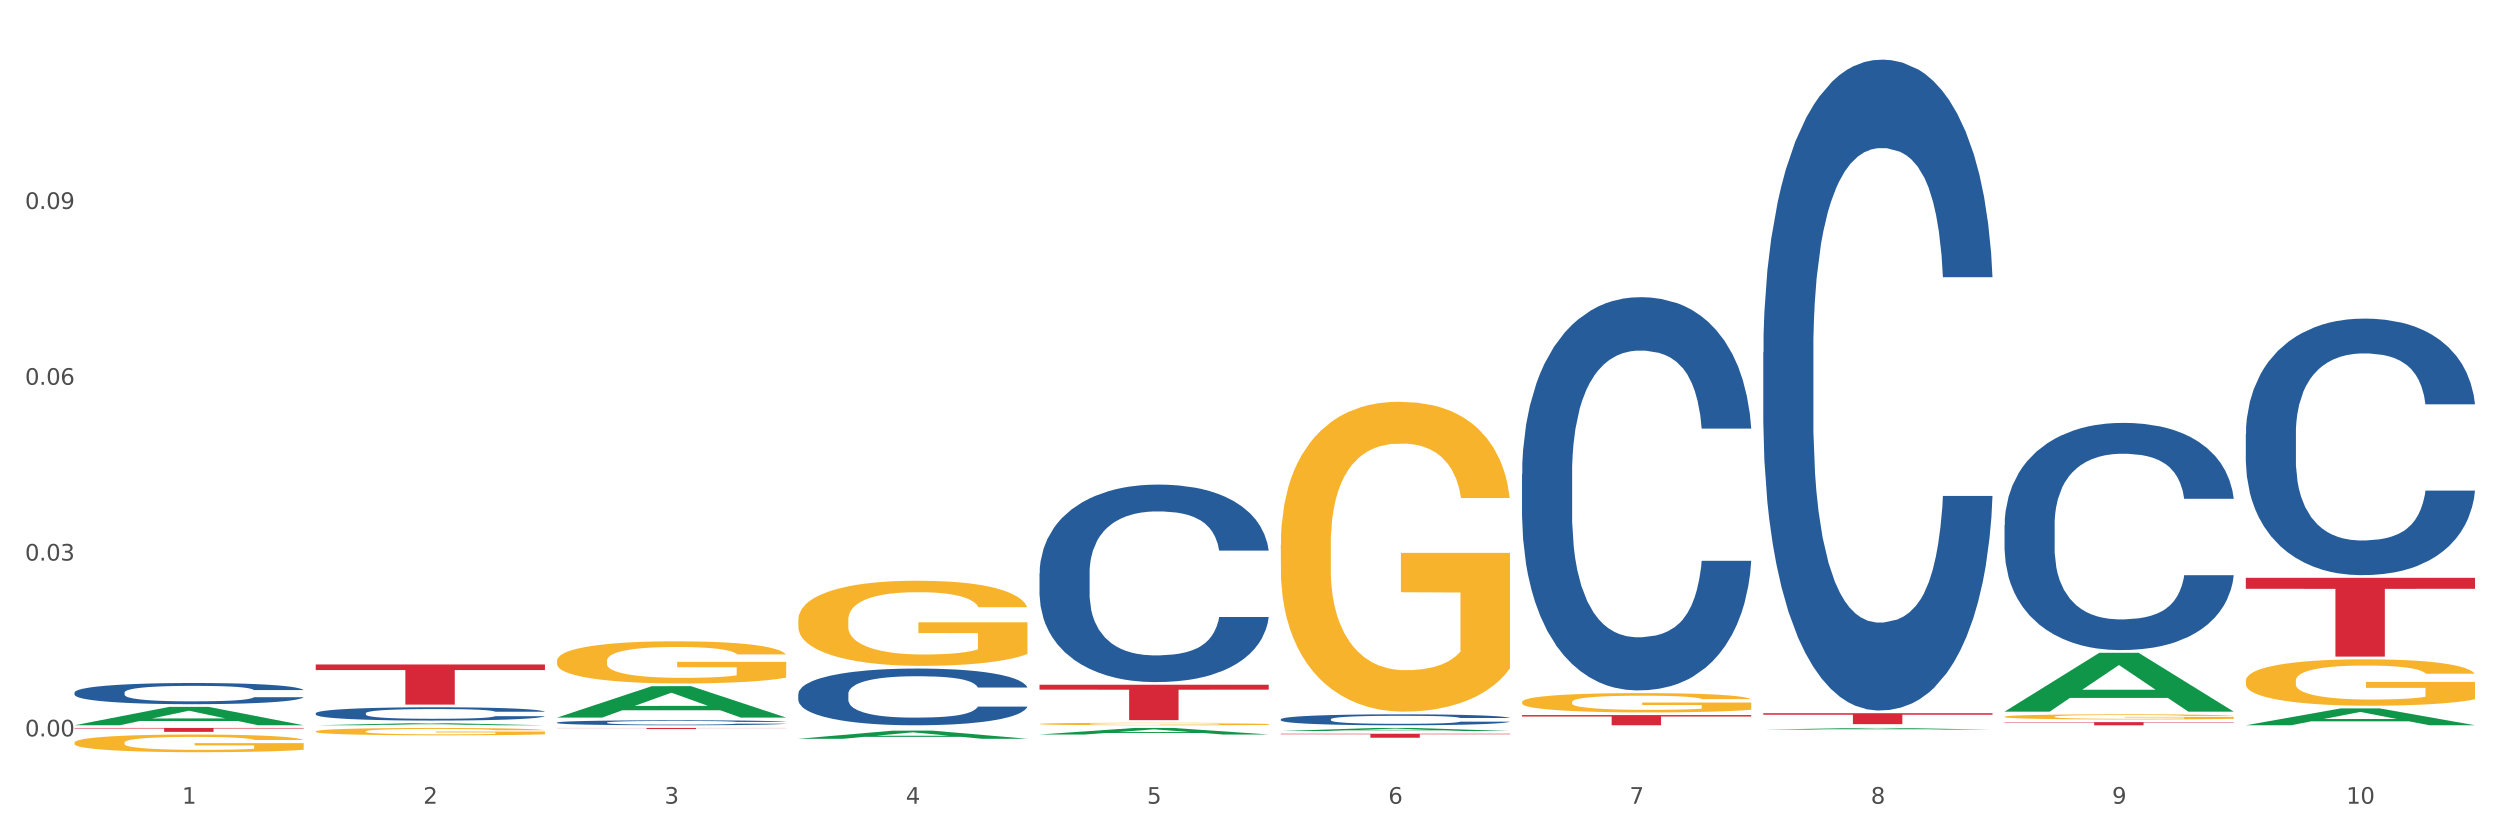 <?xml version="1.0" encoding="utf-8" standalone="no"?>
<!DOCTYPE svg PUBLIC "-//W3C//DTD SVG 1.1//EN"
  "http://www.w3.org/Graphics/SVG/1.1/DTD/svg11.dtd">
<svg xmlns:xlink="http://www.w3.org/1999/xlink" width="1080pt" height="360pt" viewBox="0 0 1080 360" xmlns="http://www.w3.org/2000/svg" version="1.1">
 <rect x="0" y="0" width="1080" height="360" fill="#333333" stroke="none"/>
 <defs>
  <style type="text/css">*{stroke-linejoin: round; stroke-linecap: butt}</style>
 </defs>
 <g id="figure_1">
  <g id="patch_1">
   <path d="M 0 360 
L 1080 360 
L 1080 0 
L 0 0 
z
" style="fill: #ffffff; stroke: #ffffff; stroke-linejoin: miter"/>
  </g>
  <g id="axes_1">
   <g id="matplotlib.axis_1">
    <g id="xtick_1">
     <g id="text_1">
      <!-- 1 -->
      <g style="fill: #4d4d4d" transform="translate(78.627 347.204) scale(0.096 -0.096)">
       <defs>
        <path id="DejaVuSans-31" d="M 794 531 
L 1825 531 
L 1825 4091 
L 703 3866 
L 703 4441 
L 1819 4666 
L 2450 4666 
L 2450 531 
L 3481 531 
L 3481 0 
L 794 0 
L 794 531 
z
" transform="scale(0.016)"/>
       </defs>
       <use xlink:href="#DejaVuSans-31"/>
      </g>
     </g>
    </g>
    <g id="xtick_2">
     <g id="text_2">
      <!-- 2 -->
      <g style="fill: #4d4d4d" transform="translate(182.851 347.204) scale(0.096 -0.096)">
       <defs>
        <path id="DejaVuSans-32" d="M 1228 531 
L 3431 531 
L 3431 0 
L 469 0 
L 469 531 
Q 828 903 1448 1529 
Q 2069 2156 2228 2338 
Q 2531 2678 2651 2914 
Q 2772 3150 2772 3378 
Q 2772 3750 2511 3984 
Q 2250 4219 1831 4219 
Q 1534 4219 1204 4116 
Q 875 4013 500 3803 
L 500 4441 
Q 881 4594 1212 4672 
Q 1544 4750 1819 4750 
Q 2544 4750 2975 4387 
Q 3406 4025 3406 3419 
Q 3406 3131 3298 2873 
Q 3191 2616 2906 2266 
Q 2828 2175 2409 1742 
Q 1991 1309 1228 531 
z
" transform="scale(0.016)"/>
       </defs>
       <use xlink:href="#DejaVuSans-32"/>
      </g>
     </g>
    </g>
    <g id="xtick_3">
     <g id="text_3">
      <!-- 3 -->
      <g style="fill: #4d4d4d" transform="translate(287.074 347.204) scale(0.096 -0.096)">
       <defs>
        <path id="DejaVuSans-33" d="M 2597 2516 
Q 3050 2419 3304 2112 
Q 3559 1806 3559 1356 
Q 3559 666 3084 287 
Q 2609 -91 1734 -91 
Q 1441 -91 1130 -33 
Q 819 25 488 141 
L 488 750 
Q 750 597 1062 519 
Q 1375 441 1716 441 
Q 2309 441 2620 675 
Q 2931 909 2931 1356 
Q 2931 1769 2642 2001 
Q 2353 2234 1838 2234 
L 1294 2234 
L 1294 2753 
L 1863 2753 
Q 2328 2753 2575 2939 
Q 2822 3125 2822 3475 
Q 2822 3834 2567 4026 
Q 2313 4219 1838 4219 
Q 1578 4219 1281 4162 
Q 984 4106 628 3988 
L 628 4550 
Q 988 4650 1302 4700 
Q 1616 4750 1894 4750 
Q 2613 4750 3031 4423 
Q 3450 4097 3450 3541 
Q 3450 3153 3228 2886 
Q 3006 2619 2597 2516 
z
" transform="scale(0.016)"/>
       </defs>
       <use xlink:href="#DejaVuSans-33"/>
      </g>
     </g>
    </g>
    <g id="xtick_4">
     <g id="text_4">
      <!-- 4 -->
      <g style="fill: #4d4d4d" transform="translate(391.298 347.204) scale(0.096 -0.096)">
       <defs>
        <path id="DejaVuSans-34" d="M 2419 4116 
L 825 1625 
L 2419 1625 
L 2419 4116 
z
M 2253 4666 
L 3047 4666 
L 3047 1625 
L 3713 1625 
L 3713 1100 
L 3047 1100 
L 3047 0 
L 2419 0 
L 2419 1100 
L 313 1100 
L 313 1709 
L 2253 4666 
z
" transform="scale(0.016)"/>
       </defs>
       <use xlink:href="#DejaVuSans-34"/>
      </g>
     </g>
    </g>
    <g id="xtick_5">
     <g id="text_5">
      <!-- 5 -->
      <g style="fill: #4d4d4d" transform="translate(495.522 347.204) scale(0.096 -0.096)">
       <defs>
        <path id="DejaVuSans-35" d="M 691 4666 
L 3169 4666 
L 3169 4134 
L 1269 4134 
L 1269 2991 
Q 1406 3038 1543 3061 
Q 1681 3084 1819 3084 
Q 2600 3084 3056 2656 
Q 3513 2228 3513 1497 
Q 3513 744 3044 326 
Q 2575 -91 1722 -91 
Q 1428 -91 1123 -41 
Q 819 9 494 109 
L 494 744 
Q 775 591 1075 516 
Q 1375 441 1709 441 
Q 2250 441 2565 725 
Q 2881 1009 2881 1497 
Q 2881 1984 2565 2268 
Q 2250 2553 1709 2553 
Q 1456 2553 1204 2497 
Q 953 2441 691 2322 
L 691 4666 
z
" transform="scale(0.016)"/>
       </defs>
       <use xlink:href="#DejaVuSans-35"/>
      </g>
     </g>
    </g>
    <g id="xtick_6">
     <g id="text_6">
      <!-- 6 -->
      <g style="fill: #4d4d4d" transform="translate(599.745 347.204) scale(0.096 -0.096)">
       <defs>
        <path id="DejaVuSans-36" d="M 2113 2584 
Q 1688 2584 1439 2293 
Q 1191 2003 1191 1497 
Q 1191 994 1439 701 
Q 1688 409 2113 409 
Q 2538 409 2786 701 
Q 3034 994 3034 1497 
Q 3034 2003 2786 2293 
Q 2538 2584 2113 2584 
z
M 3366 4563 
L 3366 3988 
Q 3128 4100 2886 4159 
Q 2644 4219 2406 4219 
Q 1781 4219 1451 3797 
Q 1122 3375 1075 2522 
Q 1259 2794 1537 2939 
Q 1816 3084 2150 3084 
Q 2853 3084 3261 2657 
Q 3669 2231 3669 1497 
Q 3669 778 3244 343 
Q 2819 -91 2113 -91 
Q 1303 -91 875 529 
Q 447 1150 447 2328 
Q 447 3434 972 4092 
Q 1497 4750 2381 4750 
Q 2619 4750 2861 4703 
Q 3103 4656 3366 4563 
z
" transform="scale(0.016)"/>
       </defs>
       <use xlink:href="#DejaVuSans-36"/>
      </g>
     </g>
    </g>
    <g id="xtick_7">
     <g id="text_7">
      <!-- 7 -->
      <g style="fill: #4d4d4d" transform="translate(703.969 347.204) scale(0.096 -0.096)">
       <defs>
        <path id="DejaVuSans-37" d="M 525 4666 
L 3525 4666 
L 3525 4397 
L 1831 0 
L 1172 0 
L 2766 4134 
L 525 4134 
L 525 4666 
z
" transform="scale(0.016)"/>
       </defs>
       <use xlink:href="#DejaVuSans-37"/>
      </g>
     </g>
    </g>
    <g id="xtick_8">
     <g id="text_8">
      <!-- 8 -->
      <g style="fill: #4d4d4d" transform="translate(808.193 347.204) scale(0.096 -0.096)">
       <defs>
        <path id="DejaVuSans-38" d="M 2034 2216 
Q 1584 2216 1326 1975 
Q 1069 1734 1069 1313 
Q 1069 891 1326 650 
Q 1584 409 2034 409 
Q 2484 409 2743 651 
Q 3003 894 3003 1313 
Q 3003 1734 2745 1975 
Q 2488 2216 2034 2216 
z
M 1403 2484 
Q 997 2584 770 2862 
Q 544 3141 544 3541 
Q 544 4100 942 4425 
Q 1341 4750 2034 4750 
Q 2731 4750 3128 4425 
Q 3525 4100 3525 3541 
Q 3525 3141 3298 2862 
Q 3072 2584 2669 2484 
Q 3125 2378 3379 2068 
Q 3634 1759 3634 1313 
Q 3634 634 3220 271 
Q 2806 -91 2034 -91 
Q 1263 -91 848 271 
Q 434 634 434 1313 
Q 434 1759 690 2068 
Q 947 2378 1403 2484 
z
M 1172 3481 
Q 1172 3119 1398 2916 
Q 1625 2713 2034 2713 
Q 2441 2713 2670 2916 
Q 2900 3119 2900 3481 
Q 2900 3844 2670 4047 
Q 2441 4250 2034 4250 
Q 1625 4250 1398 4047 
Q 1172 3844 1172 3481 
z
" transform="scale(0.016)"/>
       </defs>
       <use xlink:href="#DejaVuSans-38"/>
      </g>
     </g>
    </g>
    <g id="xtick_9">
     <g id="text_9">
      <!-- 9 -->
      <g style="fill: #4d4d4d" transform="translate(912.416 347.204) scale(0.096 -0.096)">
       <defs>
        <path id="DejaVuSans-39" d="M 703 97 
L 703 672 
Q 941 559 1184 500 
Q 1428 441 1663 441 
Q 2288 441 2617 861 
Q 2947 1281 2994 2138 
Q 2813 1869 2534 1725 
Q 2256 1581 1919 1581 
Q 1219 1581 811 2004 
Q 403 2428 403 3163 
Q 403 3881 828 4315 
Q 1253 4750 1959 4750 
Q 2769 4750 3195 4129 
Q 3622 3509 3622 2328 
Q 3622 1225 3098 567 
Q 2575 -91 1691 -91 
Q 1453 -91 1209 -44 
Q 966 3 703 97 
z
M 1959 2075 
Q 2384 2075 2632 2365 
Q 2881 2656 2881 3163 
Q 2881 3666 2632 3958 
Q 2384 4250 1959 4250 
Q 1534 4250 1286 3958 
Q 1038 3666 1038 3163 
Q 1038 2656 1286 2365 
Q 1534 2075 1959 2075 
z
" transform="scale(0.016)"/>
       </defs>
       <use xlink:href="#DejaVuSans-39"/>
      </g>
     </g>
    </g>
    <g id="xtick_10">
     <g id="text_10">
      <!-- 10 -->
      <g style="fill: #4d4d4d" transform="translate(1013.586 347.204) scale(0.096 -0.096)">
       <defs>
        <path id="DejaVuSans-30" d="M 2034 4250 
Q 1547 4250 1301 3770 
Q 1056 3291 1056 2328 
Q 1056 1369 1301 889 
Q 1547 409 2034 409 
Q 2525 409 2770 889 
Q 3016 1369 3016 2328 
Q 3016 3291 2770 3770 
Q 2525 4250 2034 4250 
z
M 2034 4750 
Q 2819 4750 3233 4129 
Q 3647 3509 3647 2328 
Q 3647 1150 3233 529 
Q 2819 -91 2034 -91 
Q 1250 -91 836 529 
Q 422 1150 422 2328 
Q 422 3509 836 4129 
Q 1250 4750 2034 4750 
z
" transform="scale(0.016)"/>
       </defs>
       <use xlink:href="#DejaVuSans-31"/>
       <use xlink:href="#DejaVuSans-30" transform="translate(63.623 0)"/>
      </g>
     </g>
    </g>
    <g id="xtick_11"/>
    <g id="xtick_12"/>
    <g id="xtick_13"/>
    <g id="xtick_14"/>
    <g id="xtick_15"/>
    <g id="xtick_16"/>
    <g id="xtick_17"/>
    <g id="xtick_18"/>
    <g id="xtick_19"/>
   </g>
   <g id="matplotlib.axis_2">
    <g id="ytick_1">
     <g id="text_11">
      <!-- 0.00 -->
      <g style="fill: #4d4d4d" transform="translate(10.8 318.126) scale(0.096 -0.096)">
       <defs>
        <path id="DejaVuSans-2e" d="M 684 794 
L 1344 794 
L 1344 0 
L 684 0 
L 684 794 
z
" transform="scale(0.016)"/>
       </defs>
       <use xlink:href="#DejaVuSans-30"/>
       <use xlink:href="#DejaVuSans-2e" transform="translate(63.623 0)"/>
       <use xlink:href="#DejaVuSans-30" transform="translate(95.41 0)"/>
       <use xlink:href="#DejaVuSans-30" transform="translate(159.033 0)"/>
      </g>
     </g>
    </g>
    <g id="ytick_2">
     <g id="text_12">
      <!-- 0.03 -->
      <g style="fill: #4d4d4d" transform="translate(10.8 242.173) scale(0.096 -0.096)">
       <use xlink:href="#DejaVuSans-30"/>
       <use xlink:href="#DejaVuSans-2e" transform="translate(63.623 0)"/>
       <use xlink:href="#DejaVuSans-30" transform="translate(95.41 0)"/>
       <use xlink:href="#DejaVuSans-33" transform="translate(159.033 0)"/>
      </g>
     </g>
    </g>
    <g id="ytick_3">
     <g id="text_13">
      <!-- 0.06 -->
      <g style="fill: #4d4d4d" transform="translate(10.8 166.22) scale(0.096 -0.096)">
       <use xlink:href="#DejaVuSans-30"/>
       <use xlink:href="#DejaVuSans-2e" transform="translate(63.623 0)"/>
       <use xlink:href="#DejaVuSans-30" transform="translate(95.41 0)"/>
       <use xlink:href="#DejaVuSans-36" transform="translate(159.033 0)"/>
      </g>
     </g>
    </g>
    <g id="ytick_4">
     <g id="text_14">
      <!-- 0.09 -->
      <g style="fill: #4d4d4d" transform="translate(10.8 90.267) scale(0.096 -0.096)">
       <use xlink:href="#DejaVuSans-30"/>
       <use xlink:href="#DejaVuSans-2e" transform="translate(63.623 0)"/>
       <use xlink:href="#DejaVuSans-30" transform="translate(95.41 0)"/>
       <use xlink:href="#DejaVuSans-39" transform="translate(159.033 0)"/>
      </g>
     </g>
    </g>
    <g id="ytick_5"/>
    <g id="ytick_6"/>
    <g id="ytick_7"/>
    <g id="ytick_8"/>
   </g>
   <g id="PolyCollection_1">
    <path d="M 32.175 313.309 
L 32.277 313.301 
L 73.107 305.373 
L 90.051 305.366 
L 131.187 313.324 
L 111.589 313.324 
L 102.709 311.471 
L 60.552 311.471 
L 60.246 311.5 
L 51.671 313.324 
L 32.175 313.324 
L 32.175 313.309 
L 65.86 310.365 
L 97.401 310.357 
L 81.783 307.062 
L 81.579 307.047 
L 81.375 307.07 
L 65.758 310.357 
L 65.86 310.365 
L 32.175 313.309 
z
" clip-path="url(#pc6df72b325)" style="fill: #109648"/>
    <path d="M 344.846 267.873 
L 344.963 267.839 
L 344.963 266.63 
L 345.197 265.589 
L 346.366 263.069 
L 348.119 260.987 
L 349.405 259.878 
L 350.691 258.971 
L 352.21 258.064 
L 354.081 257.124 
L 357.471 255.747 
L 359.575 255.041 
L 362.147 254.302 
L 366.823 253.227 
L 370.213 252.623 
L 373.72 252.119 
L 379.448 251.514 
L 383.188 251.245 
L 387.163 251.044 
L 391.956 250.91 
L 395.579 250.876 
L 403.529 250.977 
L 410.309 251.279 
L 413.582 251.514 
L 417.79 251.917 
L 420.011 252.186 
L 423.635 252.723 
L 427.376 253.429 
L 429.947 254.034 
L 433.805 255.176 
L 436.728 256.318 
L 439.416 257.729 
L 440.819 258.703 
L 441.871 259.61 
L 442.806 260.651 
L 443.741 262.297 
L 422.7 262.297 
L 421.882 261.121 
L 420.596 260.013 
L 418.725 258.938 
L 417.089 258.266 
L 414.283 257.426 
L 411.711 256.889 
L 409.023 256.486 
L 405.75 256.15 
L 403.178 255.982 
L 399.554 255.847 
L 392.423 255.881 
L 387.63 256.15 
L 384.357 256.486 
L 382.253 256.788 
L 380.383 257.124 
L 378.279 257.594 
L 375.824 258.3 
L 374.07 258.938 
L 372.317 259.744 
L 370.914 260.55 
L 369.628 261.491 
L 368.576 262.498 
L 367.758 263.54 
L 367.056 264.816 
L 366.472 266.932 
L 366.472 271.534 
L 366.706 272.576 
L 367.29 273.953 
L 367.992 274.994 
L 369.161 276.237 
L 370.213 277.077 
L 372.2 278.286 
L 374.421 279.294 
L 376.174 279.932 
L 377.928 280.47 
L 380.967 281.209 
L 384.357 281.813 
L 387.28 282.183 
L 391.254 282.519 
L 393.943 282.653 
L 396.281 282.72 
L 402.009 282.72 
L 406.1 282.619 
L 410.659 282.384 
L 414.166 282.082 
L 417.089 281.712 
L 420.362 281.108 
L 422.466 280.537 
L 422.466 273.516 
L 396.748 273.483 
L 396.748 268.813 
L 443.858 268.813 
L 443.858 282.519 
L 441.871 283.224 
L 439.65 283.862 
L 437.312 284.433 
L 433.805 285.139 
L 429.597 285.81 
L 425.856 286.281 
L 421.882 286.684 
L 417.206 287.053 
L 411.127 287.389 
L 407.386 287.524 
L 402.71 287.624 
L 397.216 287.658 
L 392.423 287.591 
L 387.747 287.423 
L 382.838 287.12 
L 378.045 286.684 
L 374.421 286.247 
L 370.797 285.71 
L 366.94 285.004 
L 363.9 284.332 
L 361.562 283.728 
L 358.99 282.955 
L 356.185 281.948 
L 354.081 281.041 
L 352.21 280.1 
L 350.223 278.891 
L 348.82 277.849 
L 347.418 276.539 
L 346.599 275.565 
L 345.664 274.054 
L 344.963 271.937 
L 344.846 267.873 
z
" clip-path="url(#pc6df72b325)" style="fill: #f7b32b"/>
    <path d="M 449.069 312.742 
L 449.186 312.741 
L 449.186 312.705 
L 449.42 312.675 
L 450.589 312.601 
L 452.343 312.54 
L 453.628 312.507 
L 454.914 312.48 
L 456.434 312.454 
L 458.304 312.426 
L 461.694 312.386 
L 463.799 312.365 
L 466.37 312.343 
L 471.046 312.311 
L 474.436 312.294 
L 477.943 312.279 
L 483.671 312.261 
L 487.412 312.253 
L 491.386 312.247 
L 496.179 312.243 
L 499.803 312.242 
L 507.752 312.245 
L 514.532 312.254 
L 517.805 312.261 
L 522.014 312.273 
L 524.235 312.281 
L 527.859 312.297 
L 531.599 312.317 
L 534.171 312.335 
L 538.029 312.369 
L 540.951 312.402 
L 543.64 312.444 
L 545.043 312.472 
L 546.095 312.499 
L 547.03 312.53 
L 547.965 312.578 
L 526.923 312.578 
L 526.105 312.544 
L 524.819 312.511 
L 522.949 312.479 
L 521.312 312.46 
L 518.507 312.435 
L 515.935 312.419 
L 513.246 312.407 
L 509.973 312.397 
L 507.401 312.392 
L 503.778 312.388 
L 496.647 312.389 
L 491.854 312.397 
L 488.581 312.407 
L 486.477 312.416 
L 484.606 312.426 
L 482.502 312.44 
L 480.047 312.461 
L 478.294 312.479 
L 476.54 312.503 
L 475.138 312.527 
L 473.852 312.554 
L 472.8 312.584 
L 471.981 312.615 
L 471.28 312.652 
L 470.696 312.714 
L 470.696 312.85 
L 470.929 312.88 
L 471.514 312.921 
L 472.215 312.951 
L 473.384 312.988 
L 474.436 313.013 
L 476.424 313.048 
L 478.645 313.078 
L 480.398 313.096 
L 482.152 313.112 
L 485.191 313.134 
L 488.581 313.152 
L 491.503 313.163 
L 495.478 313.172 
L 498.167 313.176 
L 500.505 313.178 
L 506.232 313.178 
L 510.324 313.175 
L 514.883 313.169 
L 518.39 313.16 
L 521.312 313.149 
L 524.585 313.131 
L 526.69 313.114 
L 526.69 312.908 
L 500.972 312.907 
L 500.972 312.77 
L 548.082 312.77 
L 548.082 313.172 
L 546.095 313.193 
L 543.874 313.212 
L 541.536 313.229 
L 538.029 313.249 
L 533.82 313.269 
L 530.08 313.283 
L 526.105 313.295 
L 521.429 313.306 
L 515.351 313.316 
L 511.61 313.32 
L 506.934 313.323 
L 501.44 313.324 
L 496.647 313.322 
L 491.971 313.317 
L 487.061 313.308 
L 482.268 313.295 
L 478.645 313.282 
L 475.021 313.266 
L 471.163 313.246 
L 468.124 313.226 
L 465.786 313.208 
L 463.214 313.185 
L 460.409 313.156 
L 458.304 313.129 
L 456.434 313.101 
L 454.447 313.066 
L 453.044 313.035 
L 451.641 312.997 
L 450.823 312.968 
L 449.888 312.924 
L 449.186 312.861 
L 449.069 312.742 
z
" clip-path="url(#pc6df72b325)" style="fill: #f7b32b"/>
    <path d="M 553.293 235.423 
L 553.41 235.3 
L 553.41 230.899 
L 553.644 227.11 
L 554.813 217.941 
L 556.566 210.361 
L 557.852 206.327 
L 559.138 203.026 
L 560.658 199.725 
L 562.528 196.302 
L 565.918 191.29 
L 568.022 188.722 
L 570.594 186.033 
L 575.27 182.121 
L 578.66 179.92 
L 582.167 178.087 
L 587.895 175.886 
L 591.636 174.908 
L 595.61 174.174 
L 600.403 173.685 
L 604.027 173.563 
L 611.976 173.93 
L 618.756 175.03 
L 622.029 175.886 
L 626.237 177.353 
L 628.458 178.331 
L 632.082 180.287 
L 635.823 182.854 
L 638.395 185.055 
L 642.252 189.211 
L 645.175 193.368 
L 647.863 198.503 
L 649.266 202.048 
L 650.318 205.349 
L 651.253 209.139 
L 652.189 215.129 
L 631.147 215.129 
L 630.329 210.85 
L 629.043 206.816 
L 627.173 202.904 
L 625.536 200.459 
L 622.73 197.402 
L 620.159 195.446 
L 617.47 193.979 
L 614.197 192.757 
L 611.625 192.146 
L 608.001 191.657 
L 600.87 191.779 
L 596.078 192.757 
L 592.805 193.979 
L 590.7 195.08 
L 588.83 196.302 
L 586.726 198.014 
L 584.271 200.581 
L 582.518 202.904 
L 580.764 205.838 
L 579.361 208.772 
L 578.075 212.195 
L 577.023 215.862 
L 576.205 219.652 
L 575.504 224.298 
L 574.919 232 
L 574.919 248.748 
L 575.153 252.538 
L 575.737 257.55 
L 576.439 261.34 
L 577.608 265.863 
L 578.66 268.92 
L 580.647 273.321 
L 582.868 276.988 
L 584.622 279.311 
L 586.375 281.267 
L 589.415 283.957 
L 592.805 286.157 
L 595.727 287.502 
L 599.702 288.725 
L 602.39 289.214 
L 604.728 289.458 
L 610.456 289.458 
L 614.548 289.091 
L 619.107 288.236 
L 622.613 287.135 
L 625.536 285.791 
L 628.809 283.59 
L 630.913 281.512 
L 630.913 255.961 
L 605.196 255.839 
L 605.196 238.846 
L 652.306 238.846 
L 652.306 288.725 
L 650.318 291.292 
L 648.097 293.615 
L 645.759 295.693 
L 642.252 298.26 
L 638.044 300.705 
L 634.303 302.417 
L 630.329 303.884 
L 625.653 305.229 
L 619.574 306.451 
L 615.833 306.94 
L 611.158 307.307 
L 605.663 307.429 
L 600.87 307.185 
L 596.195 306.573 
L 591.285 305.473 
L 586.492 303.884 
L 582.868 302.295 
L 579.244 300.339 
L 575.387 297.771 
L 572.347 295.326 
L 570.009 293.126 
L 567.438 290.314 
L 564.632 286.646 
L 562.528 283.346 
L 560.658 279.922 
L 558.67 275.521 
L 557.268 271.732 
L 555.865 266.964 
L 555.047 263.418 
L 554.111 257.917 
L 553.41 250.215 
L 553.293 235.423 
z
" clip-path="url(#pc6df72b325)" style="fill: #f7b32b"/>
    <path d="M 657.517 303.278 
L 657.634 303.271 
L 657.634 302.996 
L 657.867 302.76 
L 659.036 302.188 
L 660.79 301.716 
L 662.076 301.464 
L 663.362 301.258 
L 664.881 301.052 
L 666.752 300.839 
L 670.142 300.526 
L 672.246 300.366 
L 674.818 300.199 
L 679.493 299.955 
L 682.884 299.817 
L 686.39 299.703 
L 692.118 299.566 
L 695.859 299.505 
L 699.834 299.459 
L 704.627 299.429 
L 708.25 299.421 
L 716.199 299.444 
L 722.979 299.513 
L 726.253 299.566 
L 730.461 299.657 
L 732.682 299.718 
L 736.306 299.84 
L 740.047 300 
L 742.618 300.138 
L 746.476 300.397 
L 749.398 300.656 
L 752.087 300.976 
L 753.49 301.197 
L 754.542 301.403 
L 755.477 301.639 
L 756.412 302.013 
L 735.371 302.013 
L 734.552 301.746 
L 733.266 301.494 
L 731.396 301.251 
L 729.76 301.098 
L 726.954 300.907 
L 724.382 300.786 
L 721.694 300.694 
L 718.42 300.618 
L 715.849 300.58 
L 712.225 300.549 
L 705.094 300.557 
L 700.301 300.618 
L 697.028 300.694 
L 694.924 300.763 
L 693.054 300.839 
L 690.949 300.946 
L 688.495 301.106 
L 686.741 301.251 
L 684.988 301.433 
L 683.585 301.616 
L 682.299 301.83 
L 681.247 302.059 
L 680.429 302.295 
L 679.727 302.585 
L 679.143 303.065 
L 679.143 304.109 
L 679.377 304.345 
L 679.961 304.658 
L 680.662 304.894 
L 681.831 305.176 
L 682.884 305.367 
L 684.871 305.641 
L 687.092 305.87 
L 688.845 306.015 
L 690.599 306.137 
L 693.638 306.304 
L 697.028 306.442 
L 699.951 306.526 
L 703.925 306.602 
L 706.614 306.632 
L 708.952 306.647 
L 714.68 306.647 
L 718.771 306.625 
L 723.33 306.571 
L 726.837 306.503 
L 729.76 306.419 
L 733.033 306.282 
L 735.137 306.152 
L 735.137 304.559 
L 709.419 304.551 
L 709.419 303.492 
L 756.529 303.492 
L 756.529 306.602 
L 754.542 306.762 
L 752.321 306.907 
L 749.983 307.036 
L 746.476 307.196 
L 742.268 307.349 
L 738.527 307.455 
L 734.552 307.547 
L 729.876 307.631 
L 723.798 307.707 
L 720.057 307.738 
L 715.381 307.76 
L 709.887 307.768 
L 705.094 307.753 
L 700.418 307.715 
L 695.508 307.646 
L 690.716 307.547 
L 687.092 307.448 
L 683.468 307.326 
L 679.61 307.166 
L 676.571 307.013 
L 674.233 306.876 
L 671.661 306.701 
L 668.856 306.472 
L 666.752 306.266 
L 664.881 306.053 
L 662.894 305.778 
L 661.491 305.542 
L 660.088 305.245 
L 659.27 305.024 
L 658.335 304.681 
L 657.634 304.201 
L 657.517 303.278 
z
" clip-path="url(#pc6df72b325)" style="fill: #f7b32b"/>
    <path d="M 865.964 309.619 
L 866.081 309.617 
L 866.081 309.544 
L 866.315 309.481 
L 867.484 309.329 
L 869.237 309.204 
L 870.523 309.137 
L 871.809 309.083 
L 873.329 309.028 
L 875.199 308.972 
L 878.589 308.889 
L 880.693 308.846 
L 883.265 308.802 
L 887.941 308.737 
L 891.331 308.701 
L 894.838 308.67 
L 900.566 308.634 
L 904.306 308.618 
L 908.281 308.606 
L 913.074 308.598 
L 916.698 308.596 
L 924.647 308.602 
L 931.427 308.62 
L 934.7 308.634 
L 938.908 308.658 
L 941.129 308.674 
L 944.753 308.707 
L 948.494 308.749 
L 951.066 308.786 
L 954.923 308.854 
L 957.846 308.923 
L 960.534 309.008 
L 961.937 309.067 
L 962.989 309.121 
L 963.924 309.184 
L 964.859 309.283 
L 943.818 309.283 
L 943 309.212 
L 941.714 309.146 
L 939.843 309.081 
L 938.207 309.04 
L 935.401 308.99 
L 932.829 308.958 
L 930.141 308.933 
L 926.868 308.913 
L 924.296 308.903 
L 920.672 308.895 
L 913.541 308.897 
L 908.749 308.913 
L 905.475 308.933 
L 903.371 308.951 
L 901.501 308.972 
L 899.397 309 
L 896.942 309.042 
L 895.188 309.081 
L 893.435 309.129 
L 892.032 309.178 
L 890.746 309.234 
L 889.694 309.295 
L 888.876 309.358 
L 888.175 309.435 
L 887.59 309.562 
L 887.59 309.839 
L 887.824 309.902 
L 888.408 309.985 
L 889.11 310.047 
L 890.279 310.122 
L 891.331 310.173 
L 893.318 310.245 
L 895.539 310.306 
L 897.293 310.344 
L 899.046 310.377 
L 902.085 310.421 
L 905.475 310.458 
L 908.398 310.48 
L 912.372 310.5 
L 915.061 310.508 
L 917.399 310.512 
L 923.127 310.512 
L 927.218 310.506 
L 931.777 310.492 
L 935.284 310.474 
L 938.207 310.452 
L 941.48 310.415 
L 943.584 310.381 
L 943.584 309.958 
L 917.867 309.956 
L 917.867 309.675 
L 964.976 309.675 
L 964.976 310.5 
L 962.989 310.543 
L 960.768 310.581 
L 958.43 310.615 
L 954.923 310.658 
L 950.715 310.698 
L 946.974 310.726 
L 943 310.751 
L 938.324 310.773 
L 932.245 310.793 
L 928.504 310.801 
L 923.828 310.807 
L 918.334 310.809 
L 913.541 310.805 
L 908.865 310.795 
L 903.956 310.777 
L 899.163 310.751 
L 895.539 310.724 
L 891.915 310.692 
L 888.058 310.65 
L 885.018 310.609 
L 882.68 310.573 
L 880.109 310.526 
L 877.303 310.466 
L 875.199 310.411 
L 873.329 310.354 
L 871.341 310.282 
L 869.938 310.219 
L 868.536 310.14 
L 867.717 310.082 
L 866.782 309.991 
L 866.081 309.863 
L 865.964 309.619 
z
" clip-path="url(#pc6df72b325)" style="fill: #f7b32b"/>
    <path d="M 970.188 249.624 
L 1069.2 249.624 
L 1069.2 254.355 
L 1030.252 254.387 
L 1030.252 283.665 
L 1008.901 283.665 
L 1008.901 254.387 
L 970.188 254.355 
L 970.188 249.656 
L 970.188 249.624 
z
" clip-path="url(#pc6df72b325)" style="fill: #d62839"/>
    <path d="M 865.964 311.964 
L 964.976 311.964 
L 964.976 312.153 
L 926.028 312.154 
L 926.028 313.324 
L 904.677 313.324 
L 904.677 312.154 
L 865.964 312.153 
L 865.964 311.966 
L 865.964 311.964 
z
" clip-path="url(#pc6df72b325)" style="fill: #d62839"/>
    <path d="M 761.74 308.109 
L 860.753 308.109 
L 860.753 308.763 
L 821.805 308.767 
L 821.805 312.812 
L 800.454 312.812 
L 800.454 308.767 
L 761.74 308.763 
L 761.74 308.113 
L 761.74 308.109 
z
" clip-path="url(#pc6df72b325)" style="fill: #d62839"/>
    <path d="M 657.517 308.923 
L 756.529 308.923 
L 756.529 309.534 
L 717.581 309.539 
L 717.581 313.324 
L 696.23 313.324 
L 696.23 309.539 
L 657.517 309.534 
L 657.517 308.927 
L 657.517 308.923 
z
" clip-path="url(#pc6df72b325)" style="fill: #d62839"/>
    <path d="M 553.293 316.96 
L 652.306 316.96 
L 652.306 317.203 
L 613.358 317.204 
L 613.358 318.707 
L 592.006 318.707 
L 592.006 317.204 
L 553.293 317.203 
L 553.293 316.962 
L 553.293 316.96 
z
" clip-path="url(#pc6df72b325)" style="fill: #d62839"/>
    <path d="M 449.069 295.819 
L 548.082 295.819 
L 548.082 297.941 
L 509.134 297.955 
L 509.134 311.087 
L 487.783 311.087 
L 487.783 297.955 
L 449.069 297.941 
L 449.069 295.834 
L 449.069 295.819 
z
" clip-path="url(#pc6df72b325)" style="fill: #d62839"/>
    <path d="M 136.399 287.056 
L 235.411 287.056 
L 235.411 289.464 
L 196.463 289.48 
L 196.463 304.38 
L 175.112 304.38 
L 175.112 289.48 
L 136.399 289.464 
L 136.399 287.073 
L 136.399 287.056 
z
" clip-path="url(#pc6df72b325)" style="fill: #d62839"/>
    <path d="M 32.175 314.478 
L 131.187 314.478 
L 131.187 314.712 
L 92.239 314.714 
L 92.239 316.163 
L 70.888 316.163 
L 70.888 314.714 
L 32.175 314.712 
L 32.175 314.48 
L 32.175 314.478 
z
" clip-path="url(#pc6df72b325)" style="fill: #d62839"/>
    <path d="M 970.188 294.089 
L 970.304 294.071 
L 970.304 293.411 
L 970.538 292.843 
L 971.707 291.469 
L 973.461 290.334 
L 974.747 289.729 
L 976.032 289.234 
L 977.552 288.74 
L 979.422 288.227 
L 982.813 287.476 
L 984.917 287.091 
L 987.488 286.688 
L 992.164 286.102 
L 995.554 285.772 
L 999.061 285.497 
L 1004.789 285.168 
L 1008.53 285.021 
L 1012.505 284.911 
L 1017.297 284.838 
L 1020.921 284.82 
L 1028.87 284.875 
L 1035.65 285.039 
L 1038.923 285.168 
L 1043.132 285.388 
L 1045.353 285.534 
L 1048.977 285.827 
L 1052.717 286.212 
L 1055.289 286.542 
L 1059.147 287.164 
L 1062.069 287.787 
L 1064.758 288.557 
L 1066.161 289.088 
L 1067.213 289.583 
L 1068.148 290.15 
L 1069.083 291.048 
L 1048.041 291.048 
L 1047.223 290.407 
L 1045.937 289.802 
L 1044.067 289.216 
L 1042.43 288.85 
L 1039.625 288.392 
L 1037.053 288.099 
L 1034.364 287.879 
L 1031.091 287.696 
L 1028.52 287.604 
L 1024.896 287.531 
L 1017.765 287.549 
L 1012.972 287.696 
L 1009.699 287.879 
L 1007.595 288.044 
L 1005.724 288.227 
L 1003.62 288.483 
L 1001.165 288.868 
L 999.412 289.216 
L 997.659 289.656 
L 996.256 290.095 
L 994.97 290.608 
L 993.918 291.158 
L 993.1 291.726 
L 992.398 292.422 
L 991.814 293.576 
L 991.814 296.086 
L 992.047 296.653 
L 992.632 297.405 
L 993.333 297.972 
L 994.502 298.65 
L 995.554 299.108 
L 997.542 299.768 
L 999.763 300.317 
L 1001.516 300.665 
L 1003.27 300.958 
L 1006.309 301.361 
L 1009.699 301.691 
L 1012.621 301.893 
L 1016.596 302.076 
L 1019.285 302.149 
L 1021.623 302.186 
L 1027.351 302.186 
L 1031.442 302.131 
L 1036.001 302.003 
L 1039.508 301.838 
L 1042.43 301.636 
L 1045.704 301.306 
L 1047.808 300.995 
L 1047.808 297.166 
L 1022.09 297.148 
L 1022.09 294.602 
L 1069.2 294.602 
L 1069.2 302.076 
L 1067.213 302.461 
L 1064.992 302.809 
L 1062.654 303.12 
L 1059.147 303.505 
L 1054.938 303.871 
L 1051.198 304.128 
L 1047.223 304.347 
L 1042.547 304.549 
L 1036.469 304.732 
L 1032.728 304.805 
L 1028.052 304.86 
L 1022.558 304.879 
L 1017.765 304.842 
L 1013.089 304.75 
L 1008.179 304.585 
L 1003.387 304.347 
L 999.763 304.109 
L 996.139 303.816 
L 992.281 303.431 
L 989.242 303.065 
L 986.904 302.735 
L 984.332 302.314 
L 981.527 301.764 
L 979.422 301.27 
L 977.552 300.757 
L 975.565 300.097 
L 974.162 299.53 
L 972.759 298.815 
L 971.941 298.284 
L 971.006 297.46 
L 970.304 296.305 
L 970.188 294.089 
z
" clip-path="url(#pc6df72b325)" style="fill: #f7b32b"/>
    <path d="M 32.175 320.844 
L 32.292 320.837 
L 32.292 320.586 
L 32.526 320.37 
L 33.695 319.848 
L 35.448 319.415 
L 36.734 319.185 
L 38.02 318.997 
L 39.54 318.809 
L 41.41 318.614 
L 44.8 318.328 
L 46.904 318.182 
L 49.476 318.028 
L 54.152 317.805 
L 57.542 317.68 
L 61.049 317.575 
L 66.777 317.45 
L 70.517 317.394 
L 74.492 317.352 
L 79.285 317.324 
L 82.909 317.318 
L 90.858 317.338 
L 97.638 317.401 
L 100.911 317.45 
L 105.119 317.534 
L 107.34 317.589 
L 110.964 317.701 
L 114.705 317.847 
L 117.277 317.973 
L 121.134 318.21 
L 124.057 318.447 
L 126.745 318.739 
L 128.148 318.941 
L 129.2 319.13 
L 130.135 319.346 
L 131.071 319.687 
L 110.029 319.687 
L 109.211 319.443 
L 107.925 319.213 
L 106.054 318.99 
L 104.418 318.851 
L 101.612 318.677 
L 99.041 318.565 
L 96.352 318.481 
L 93.079 318.412 
L 90.507 318.377 
L 86.883 318.349 
L 79.752 318.356 
L 74.96 318.412 
L 71.686 318.481 
L 69.582 318.544 
L 67.712 318.614 
L 65.608 318.711 
L 63.153 318.858 
L 61.399 318.99 
L 59.646 319.158 
L 58.243 319.325 
L 56.957 319.52 
L 55.905 319.729 
L 55.087 319.945 
L 54.386 320.21 
L 53.801 320.649 
L 53.801 321.604 
L 54.035 321.82 
L 54.619 322.106 
L 55.321 322.322 
L 56.49 322.58 
L 57.542 322.754 
L 59.529 323.005 
L 61.75 323.214 
L 63.504 323.346 
L 65.257 323.458 
L 68.296 323.611 
L 71.686 323.737 
L 74.609 323.813 
L 78.583 323.883 
L 81.272 323.911 
L 83.61 323.925 
L 89.338 323.925 
L 93.429 323.904 
L 97.988 323.855 
L 101.495 323.793 
L 104.418 323.716 
L 107.691 323.59 
L 109.795 323.472 
L 109.795 322.015 
L 84.078 322.008 
L 84.078 321.039 
L 131.187 321.039 
L 131.187 323.883 
L 129.2 324.029 
L 126.979 324.162 
L 124.641 324.28 
L 121.134 324.427 
L 116.926 324.566 
L 113.185 324.664 
L 109.211 324.747 
L 104.535 324.824 
L 98.456 324.894 
L 94.715 324.922 
L 90.039 324.943 
L 84.545 324.95 
L 79.752 324.936 
L 75.076 324.901 
L 70.167 324.838 
L 65.374 324.747 
L 61.75 324.657 
L 58.126 324.545 
L 54.269 324.399 
L 51.229 324.259 
L 48.891 324.134 
L 46.32 323.974 
L 43.514 323.765 
L 41.41 323.576 
L 39.54 323.381 
L 37.552 323.13 
L 36.15 322.914 
L 34.747 322.642 
L 33.928 322.44 
L 32.993 322.127 
L 32.292 321.688 
L 32.175 320.844 
z
" clip-path="url(#pc6df72b325)" style="fill: #f7b32b"/>
    <path d="M 32.175 299.169 
L 32.292 299.16 
L 32.292 298.926 
L 32.643 298.608 
L 33.931 298.023 
L 35.569 297.58 
L 38.378 297.061 
L 39.899 296.844 
L 41.889 296.601 
L 45.985 296.208 
L 50.667 295.874 
L 53.944 295.69 
L 56.401 295.573 
L 61.902 295.364 
L 65.062 295.272 
L 68.339 295.197 
L 71.148 295.146 
L 75.829 295.088 
L 79.575 295.063 
L 83.905 295.054 
L 87.533 295.063 
L 92.331 295.096 
L 99.354 295.197 
L 102.045 295.255 
L 105.674 295.355 
L 109.419 295.489 
L 112.462 295.623 
L 115.973 295.815 
L 119.601 296.066 
L 123.112 296.384 
L 125.57 296.677 
L 127.559 296.986 
L 129.315 297.362 
L 130.602 297.772 
L 131.187 298.115 
L 109.77 298.115 
L 109.185 297.806 
L 108.014 297.471 
L 106.844 297.245 
L 105.557 297.061 
L 103.567 296.852 
L 101.811 296.719 
L 98.886 296.56 
L 96.194 296.459 
L 93.97 296.401 
L 91.278 296.351 
L 85.543 296.3 
L 81.447 296.3 
L 78.872 296.317 
L 75.712 296.359 
L 73.021 296.417 
L 69.861 296.518 
L 67.403 296.627 
L 64.945 296.769 
L 63.541 296.869 
L 61.434 297.053 
L 60.03 297.204 
L 58.157 297.463 
L 57.104 297.647 
L 55.231 298.123 
L 54.412 298.475 
L 54.061 298.717 
L 53.827 298.985 
L 53.827 300.289 
L 54.529 300.875 
L 55.114 301.125 
L 56.05 301.41 
L 57.806 301.778 
L 60.381 302.137 
L 63.072 302.396 
L 65.296 302.555 
L 67.403 302.672 
L 69.509 302.764 
L 72.084 302.848 
L 74.191 302.898 
L 77.351 302.948 
L 81.096 302.973 
L 84.022 302.973 
L 89.991 302.932 
L 92.683 302.89 
L 95.257 302.831 
L 98.066 302.739 
L 100.29 302.639 
L 101.577 302.564 
L 103.684 302.405 
L 105.322 302.238 
L 106.727 302.045 
L 107.663 301.878 
L 108.717 301.627 
L 109.536 301.343 
L 109.77 301.192 
L 131.187 301.192 
L 130.719 301.493 
L 129.9 301.786 
L 128.262 302.179 
L 126.974 302.405 
L 124.985 302.681 
L 122.878 302.915 
L 119.952 303.174 
L 117.26 303.366 
L 114.451 303.534 
L 111.408 303.684 
L 105.908 303.893 
L 103.918 303.952 
L 99.705 304.052 
L 96.428 304.111 
L 91.629 304.169 
L 86.714 304.203 
L 81.564 304.211 
L 77 304.194 
L 71.967 304.144 
L 68.807 304.094 
L 65.296 304.019 
L 61.2 303.902 
L 57.338 303.76 
L 53.71 303.592 
L 50.316 303.4 
L 47.156 303.183 
L 43.059 302.823 
L 40.016 302.472 
L 37.793 302.146 
L 36.271 301.87 
L 34.75 301.518 
L 33.931 301.276 
L 32.643 300.691 
L 32.175 300.147 
L 32.175 299.169 
z
" clip-path="url(#pc6df72b325)" style="fill: #255c99"/>
    <path d="M 136.399 308.119 
L 136.516 308.114 
L 136.516 307.967 
L 136.867 307.767 
L 138.154 307.399 
L 139.793 307.121 
L 142.602 306.795 
L 144.123 306.659 
L 146.113 306.506 
L 150.209 306.259 
L 154.89 306.049 
L 158.167 305.934 
L 160.625 305.86 
L 166.126 305.729 
L 169.286 305.671 
L 172.563 305.624 
L 175.372 305.592 
L 180.053 305.555 
L 183.798 305.54 
L 188.129 305.534 
L 191.757 305.54 
L 196.555 305.561 
L 203.577 305.624 
L 206.269 305.661 
L 209.897 305.724 
L 213.642 305.808 
L 216.685 305.892 
L 220.196 306.012 
L 223.824 306.17 
L 227.336 306.37 
L 229.793 306.554 
L 231.783 306.748 
L 233.538 306.984 
L 234.826 307.242 
L 235.411 307.457 
L 213.993 307.457 
L 213.408 307.263 
L 212.238 307.053 
L 211.068 306.911 
L 209.78 306.795 
L 207.791 306.664 
L 206.035 306.58 
L 203.109 306.48 
L 200.417 306.417 
L 198.194 306.38 
L 195.502 306.349 
L 189.767 306.317 
L 185.671 306.317 
L 183.096 306.328 
L 179.936 306.354 
L 177.244 306.391 
L 174.084 306.454 
L 171.626 306.522 
L 169.169 306.611 
L 167.764 306.674 
L 165.658 306.79 
L 164.253 306.884 
L 162.381 307.047 
L 161.327 307.163 
L 159.455 307.462 
L 158.635 307.683 
L 158.284 307.835 
L 158.05 308.003 
L 158.05 308.823 
L 158.752 309.19 
L 159.338 309.348 
L 160.274 309.527 
L 162.029 309.758 
L 164.604 309.984 
L 167.296 310.146 
L 169.52 310.246 
L 171.626 310.32 
L 173.733 310.378 
L 176.308 310.43 
L 178.415 310.462 
L 181.575 310.493 
L 185.32 310.509 
L 188.246 310.509 
L 194.214 310.483 
L 196.906 310.456 
L 199.481 310.42 
L 202.29 310.362 
L 204.514 310.299 
L 205.801 310.252 
L 207.908 310.152 
L 209.546 310.047 
L 210.951 309.926 
L 211.887 309.821 
L 212.94 309.663 
L 213.759 309.485 
L 213.993 309.39 
L 235.411 309.39 
L 234.943 309.579 
L 234.124 309.763 
L 232.485 310.01 
L 231.198 310.152 
L 229.208 310.325 
L 227.102 310.472 
L 224.176 310.635 
L 221.484 310.756 
L 218.675 310.861 
L 215.632 310.955 
L 210.131 311.087 
L 208.142 311.123 
L 203.928 311.187 
L 200.651 311.223 
L 195.853 311.26 
L 190.937 311.281 
L 185.788 311.286 
L 181.223 311.276 
L 176.191 311.244 
L 173.031 311.213 
L 169.52 311.165 
L 165.424 311.092 
L 161.561 311.003 
L 157.933 310.898 
L 154.539 310.777 
L 151.379 310.64 
L 147.283 310.414 
L 144.24 310.194 
L 142.016 309.989 
L 140.495 309.816 
L 138.973 309.595 
L 138.154 309.443 
L 136.867 309.075 
L 136.399 308.733 
L 136.399 308.119 
z
" clip-path="url(#pc6df72b325)" style="fill: #255c99"/>
    <path d="M 240.622 312.133 
L 240.739 312.131 
L 240.739 312.075 
L 241.09 312 
L 242.378 311.862 
L 244.016 311.757 
L 246.825 311.635 
L 248.347 311.584 
L 250.336 311.526 
L 254.432 311.434 
L 259.114 311.355 
L 262.391 311.311 
L 264.849 311.283 
L 270.349 311.234 
L 273.509 311.212 
L 276.786 311.195 
L 279.595 311.183 
L 284.277 311.169 
L 288.022 311.163 
L 292.352 311.161 
L 295.98 311.163 
L 300.779 311.171 
L 307.801 311.195 
L 310.493 311.208 
L 314.121 311.232 
L 317.866 311.264 
L 320.909 311.295 
L 324.42 311.341 
L 328.048 311.4 
L 331.559 311.475 
L 334.017 311.544 
L 336.007 311.617 
L 337.762 311.706 
L 339.049 311.803 
L 339.635 311.884 
L 318.217 311.884 
L 317.632 311.811 
L 316.462 311.732 
L 315.291 311.678 
L 314.004 311.635 
L 312.014 311.586 
L 310.259 311.554 
L 307.333 311.517 
L 304.641 311.493 
L 302.417 311.479 
L 299.725 311.467 
L 293.991 311.455 
L 289.894 311.455 
L 287.32 311.459 
L 284.16 311.469 
L 281.468 311.483 
L 278.308 311.507 
L 275.85 311.532 
L 273.392 311.566 
L 271.988 311.59 
L 269.881 311.633 
L 268.477 311.669 
L 266.604 311.73 
L 265.551 311.773 
L 263.678 311.886 
L 262.859 311.969 
L 262.508 312.026 
L 262.274 312.089 
L 262.274 312.397 
L 262.976 312.536 
L 263.561 312.595 
L 264.498 312.662 
L 266.253 312.749 
L 268.828 312.834 
L 271.52 312.895 
L 273.743 312.933 
L 275.85 312.96 
L 277.957 312.982 
L 280.532 313.002 
L 282.638 313.013 
L 285.798 313.025 
L 289.543 313.031 
L 292.469 313.031 
L 298.438 313.021 
L 301.13 313.012 
L 303.705 312.998 
L 306.513 312.976 
L 308.737 312.952 
L 310.025 312.934 
L 312.131 312.897 
L 313.77 312.857 
L 315.174 312.812 
L 316.11 312.773 
L 317.164 312.713 
L 317.983 312.646 
L 318.217 312.611 
L 339.635 312.611 
L 339.167 312.682 
L 338.347 312.751 
L 336.709 312.844 
L 335.421 312.897 
L 333.432 312.962 
L 331.325 313.017 
L 328.399 313.079 
L 325.707 313.124 
L 322.899 313.164 
L 319.856 313.199 
L 314.355 313.249 
L 312.365 313.262 
L 308.152 313.286 
L 304.875 313.3 
L 300.077 313.314 
L 295.161 313.322 
L 290.011 313.324 
L 285.447 313.32 
L 280.414 313.308 
L 277.254 313.296 
L 273.743 313.278 
L 269.647 313.25 
L 265.785 313.217 
L 262.157 313.177 
L 258.763 313.132 
L 255.603 313.081 
L 251.507 312.996 
L 248.464 312.913 
L 246.24 312.836 
L 244.718 312.771 
L 243.197 312.688 
L 242.378 312.63 
L 241.09 312.492 
L 240.622 312.364 
L 240.622 312.133 
z
" clip-path="url(#pc6df72b325)" style="fill: #255c99"/>
    <path d="M 344.846 299.826 
L 344.963 299.803 
L 344.963 299.177 
L 345.314 298.326 
L 346.601 296.759 
L 348.24 295.573 
L 351.049 294.185 
L 352.57 293.603 
L 354.56 292.954 
L 358.656 291.902 
L 363.338 291.006 
L 366.615 290.514 
L 369.072 290.201 
L 374.573 289.641 
L 377.733 289.395 
L 381.01 289.193 
L 383.819 289.059 
L 388.5 288.902 
L 392.245 288.835 
L 396.576 288.813 
L 400.204 288.835 
L 405.002 288.925 
L 412.025 289.193 
L 414.716 289.35 
L 418.344 289.619 
L 422.09 289.977 
L 425.133 290.335 
L 428.644 290.85 
L 432.272 291.521 
L 435.783 292.372 
L 438.241 293.155 
L 440.23 293.984 
L 441.986 294.991 
L 443.273 296.088 
L 443.858 297.005 
L 422.441 297.005 
L 421.856 296.177 
L 420.685 295.282 
L 419.515 294.677 
L 418.227 294.185 
L 416.238 293.625 
L 414.482 293.267 
L 411.556 292.842 
L 408.865 292.573 
L 406.641 292.417 
L 403.949 292.282 
L 398.214 292.148 
L 394.118 292.148 
L 391.543 292.193 
L 388.383 292.305 
L 385.691 292.461 
L 382.531 292.73 
L 380.074 293.021 
L 377.616 293.402 
L 376.211 293.67 
L 374.105 294.163 
L 372.7 294.566 
L 370.828 295.259 
L 369.775 295.752 
L 367.902 297.028 
L 367.083 297.968 
L 366.732 298.617 
L 366.498 299.333 
L 366.498 302.825 
L 367.2 304.392 
L 367.785 305.064 
L 368.721 305.825 
L 370.477 306.81 
L 373.052 307.772 
L 375.743 308.466 
L 377.967 308.891 
L 380.074 309.205 
L 382.18 309.451 
L 384.755 309.675 
L 386.862 309.809 
L 390.022 309.944 
L 393.767 310.011 
L 396.693 310.011 
L 402.662 309.899 
L 405.353 309.787 
L 407.928 309.63 
L 410.737 309.384 
L 412.961 309.115 
L 414.248 308.914 
L 416.355 308.489 
L 417.993 308.041 
L 419.398 307.526 
L 420.334 307.078 
L 421.387 306.407 
L 422.207 305.646 
L 422.441 305.243 
L 443.858 305.243 
L 443.39 306.049 
L 442.571 306.832 
L 440.932 307.884 
L 439.645 308.489 
L 437.655 309.227 
L 435.549 309.854 
L 432.623 310.548 
L 429.931 311.063 
L 427.122 311.51 
L 424.079 311.913 
L 418.579 312.473 
L 416.589 312.63 
L 412.376 312.898 
L 409.099 313.055 
L 404.3 313.212 
L 399.385 313.301 
L 394.235 313.324 
L 389.671 313.279 
L 384.638 313.144 
L 381.478 313.01 
L 377.967 312.809 
L 373.871 312.495 
L 370.009 312.115 
L 366.38 311.667 
L 362.986 311.152 
L 359.826 310.57 
L 355.73 309.608 
L 352.687 308.668 
L 350.464 307.795 
L 348.942 307.056 
L 347.421 306.116 
L 346.601 305.467 
L 345.314 303.9 
L 344.846 302.445 
L 344.846 299.826 
z
" clip-path="url(#pc6df72b325)" style="fill: #255c99"/>
    <path d="M 449.069 247.675 
L 449.187 247.597 
L 449.187 245.415 
L 449.538 242.454 
L 450.825 236.999 
L 452.464 232.869 
L 455.272 228.038 
L 456.794 226.012 
L 458.783 223.752 
L 462.88 220.09 
L 467.561 216.973 
L 470.838 215.258 
L 473.296 214.167 
L 478.797 212.219 
L 481.957 211.362 
L 485.234 210.661 
L 488.042 210.193 
L 492.724 209.648 
L 496.469 209.414 
L 500.799 209.336 
L 504.427 209.414 
L 509.226 209.725 
L 516.248 210.661 
L 518.94 211.206 
L 522.568 212.141 
L 526.313 213.388 
L 529.356 214.635 
L 532.867 216.427 
L 536.495 218.765 
L 540.006 221.726 
L 542.464 224.453 
L 544.454 227.337 
L 546.209 230.843 
L 547.497 234.662 
L 548.082 237.857 
L 526.664 237.857 
L 526.079 234.973 
L 524.909 231.856 
L 523.738 229.752 
L 522.451 228.038 
L 520.461 226.09 
L 518.706 224.843 
L 515.78 223.362 
L 513.088 222.427 
L 510.864 221.882 
L 508.173 221.414 
L 502.438 220.947 
L 498.342 220.947 
L 495.767 221.103 
L 492.607 221.492 
L 489.915 222.038 
L 486.755 222.973 
L 484.297 223.986 
L 481.84 225.311 
L 480.435 226.246 
L 478.328 227.96 
L 476.924 229.363 
L 475.051 231.778 
L 473.998 233.493 
L 472.126 237.935 
L 471.306 241.207 
L 470.955 243.467 
L 470.721 245.961 
L 470.721 258.117 
L 471.423 263.572 
L 472.009 265.91 
L 472.945 268.559 
L 474.7 271.988 
L 477.275 275.339 
L 479.967 277.755 
L 482.191 279.235 
L 484.297 280.326 
L 486.404 281.183 
L 488.979 281.963 
L 491.085 282.43 
L 494.245 282.898 
L 497.991 283.131 
L 500.916 283.131 
L 506.885 282.742 
L 509.577 282.352 
L 512.152 281.807 
L 514.961 280.949 
L 517.184 280.014 
L 518.472 279.313 
L 520.578 277.832 
L 522.217 276.274 
L 523.621 274.482 
L 524.558 272.923 
L 525.611 270.585 
L 526.43 267.936 
L 526.664 266.533 
L 548.082 266.533 
L 547.614 269.339 
L 546.795 272.066 
L 545.156 275.728 
L 543.869 277.832 
L 541.879 280.404 
L 539.772 282.586 
L 536.846 285.002 
L 534.155 286.794 
L 531.346 288.352 
L 528.303 289.755 
L 522.802 291.703 
L 520.813 292.249 
L 516.599 293.184 
L 513.322 293.729 
L 508.524 294.275 
L 503.608 294.586 
L 498.459 294.664 
L 493.894 294.509 
L 488.862 294.041 
L 485.702 293.573 
L 482.191 292.872 
L 478.094 291.781 
L 474.232 290.456 
L 470.604 288.898 
L 467.21 287.106 
L 464.05 285.08 
L 459.954 281.729 
L 456.911 278.456 
L 454.687 275.417 
L 453.166 272.845 
L 451.644 269.572 
L 450.825 267.312 
L 449.538 261.858 
L 449.069 256.793 
L 449.069 247.675 
z
" clip-path="url(#pc6df72b325)" style="fill: #255c99"/>
    <path d="M 553.293 310.714 
L 553.41 310.709 
L 553.41 310.588 
L 553.761 310.424 
L 555.049 310.121 
L 556.687 309.891 
L 559.496 309.623 
L 561.017 309.51 
L 563.007 309.385 
L 567.103 309.181 
L 571.785 309.008 
L 575.062 308.913 
L 577.52 308.852 
L 583.02 308.744 
L 586.18 308.697 
L 589.457 308.658 
L 592.266 308.632 
L 596.948 308.601 
L 600.693 308.588 
L 605.023 308.584 
L 608.651 308.588 
L 613.45 308.606 
L 620.472 308.658 
L 623.164 308.688 
L 626.792 308.74 
L 630.537 308.809 
L 633.58 308.878 
L 637.091 308.978 
L 640.719 309.108 
L 644.23 309.272 
L 646.688 309.424 
L 648.677 309.584 
L 650.433 309.779 
L 651.72 309.991 
L 652.306 310.168 
L 630.888 310.168 
L 630.303 310.008 
L 629.132 309.835 
L 627.962 309.718 
L 626.675 309.623 
L 624.685 309.515 
L 622.929 309.445 
L 620.004 309.363 
L 617.312 309.311 
L 615.088 309.281 
L 612.396 309.255 
L 606.661 309.229 
L 602.565 309.229 
L 599.99 309.238 
L 596.83 309.259 
L 594.139 309.29 
L 590.979 309.341 
L 588.521 309.398 
L 586.063 309.471 
L 584.659 309.523 
L 582.552 309.618 
L 581.148 309.696 
L 579.275 309.831 
L 578.222 309.926 
L 576.349 310.173 
L 575.53 310.354 
L 575.179 310.48 
L 574.945 310.618 
L 574.945 311.294 
L 575.647 311.597 
L 576.232 311.726 
L 577.168 311.874 
L 578.924 312.064 
L 581.499 312.25 
L 584.191 312.384 
L 586.414 312.467 
L 588.521 312.527 
L 590.628 312.575 
L 593.202 312.618 
L 595.309 312.644 
L 598.469 312.67 
L 602.214 312.683 
L 605.14 312.683 
L 611.109 312.661 
L 613.801 312.64 
L 616.375 312.609 
L 619.184 312.562 
L 621.408 312.51 
L 622.695 312.471 
L 624.802 312.389 
L 626.441 312.302 
L 627.845 312.203 
L 628.781 312.116 
L 629.835 311.986 
L 630.654 311.839 
L 630.888 311.761 
L 652.306 311.761 
L 651.837 311.917 
L 651.018 312.068 
L 649.38 312.272 
L 648.092 312.389 
L 646.103 312.531 
L 643.996 312.653 
L 641.07 312.787 
L 638.378 312.886 
L 635.569 312.973 
L 632.526 313.051 
L 627.026 313.159 
L 625.036 313.189 
L 620.823 313.241 
L 617.546 313.272 
L 612.747 313.302 
L 607.832 313.319 
L 602.682 313.324 
L 598.118 313.315 
L 593.085 313.289 
L 589.925 313.263 
L 586.414 313.224 
L 582.318 313.163 
L 578.456 313.09 
L 574.828 313.003 
L 571.434 312.904 
L 568.274 312.791 
L 564.177 312.605 
L 561.135 312.423 
L 558.911 312.254 
L 557.389 312.112 
L 555.868 311.93 
L 555.049 311.804 
L 553.761 311.501 
L 553.293 311.22 
L 553.293 310.714 
z
" clip-path="url(#pc6df72b325)" style="fill: #255c99"/>
    <path d="M 657.517 204.707 
L 657.634 204.552 
L 657.634 200.208 
L 657.985 194.312 
L 659.272 183.451 
L 660.911 175.228 
L 663.72 165.608 
L 665.241 161.574 
L 667.231 157.075 
L 671.327 149.782 
L 676.008 143.576 
L 679.285 140.163 
L 681.743 137.99 
L 687.244 134.112 
L 690.404 132.405 
L 693.681 131.008 
L 696.49 130.078 
L 701.171 128.991 
L 704.916 128.526 
L 709.247 128.371 
L 712.875 128.526 
L 717.673 129.147 
L 724.695 131.008 
L 727.387 132.095 
L 731.015 133.956 
L 734.76 136.439 
L 737.803 138.921 
L 741.314 142.49 
L 744.943 147.145 
L 748.454 153.041 
L 750.911 158.471 
L 752.901 164.212 
L 754.657 171.194 
L 755.944 178.796 
L 756.529 185.158 
L 735.112 185.158 
L 734.526 179.417 
L 733.356 173.211 
L 732.186 169.022 
L 730.898 165.608 
L 728.909 161.729 
L 727.153 159.247 
L 724.227 156.299 
L 721.535 154.437 
L 719.312 153.351 
L 716.62 152.42 
L 710.885 151.489 
L 706.789 151.489 
L 704.214 151.799 
L 701.054 152.575 
L 698.362 153.661 
L 695.202 155.523 
L 692.745 157.54 
L 690.287 160.178 
L 688.882 162.04 
L 686.776 165.453 
L 685.371 168.246 
L 683.499 173.056 
L 682.445 176.469 
L 680.573 185.313 
L 679.754 191.829 
L 679.402 196.329 
L 679.168 201.294 
L 679.168 225.498 
L 679.871 236.359 
L 680.456 241.014 
L 681.392 246.289 
L 683.148 253.116 
L 685.722 259.788 
L 688.414 264.597 
L 690.638 267.545 
L 692.745 269.718 
L 694.851 271.424 
L 697.426 272.976 
L 699.533 273.907 
L 702.693 274.838 
L 706.438 275.303 
L 709.364 275.303 
L 715.332 274.527 
L 718.024 273.752 
L 720.599 272.665 
L 723.408 270.959 
L 725.632 269.097 
L 726.919 267.701 
L 729.026 264.753 
L 730.664 261.649 
L 732.069 258.081 
L 733.005 254.978 
L 734.058 250.323 
L 734.877 245.048 
L 735.112 242.255 
L 756.529 242.255 
L 756.061 247.841 
L 755.242 253.271 
L 753.603 260.563 
L 752.316 264.753 
L 750.326 269.873 
L 748.22 274.217 
L 745.294 279.027 
L 742.602 282.595 
L 739.793 285.699 
L 736.75 288.491 
L 731.249 292.37 
L 729.26 293.456 
L 725.046 295.318 
L 721.769 296.404 
L 716.971 297.49 
L 712.055 298.111 
L 706.906 298.266 
L 702.341 297.956 
L 697.309 297.025 
L 694.149 296.094 
L 690.638 294.698 
L 686.542 292.525 
L 682.679 289.888 
L 679.051 286.785 
L 675.657 283.216 
L 672.497 279.182 
L 668.401 272.51 
L 665.358 265.994 
L 663.134 259.943 
L 661.613 254.823 
L 660.091 248.306 
L 659.272 243.807 
L 657.985 232.946 
L 657.517 222.861 
L 657.517 204.707 
z
" clip-path="url(#pc6df72b325)" style="fill: #255c99"/>
    <path d="M 761.74 152.104 
L 761.857 151.848 
L 761.857 144.657 
L 762.208 134.899 
L 763.496 116.923 
L 765.134 103.313 
L 767.943 87.391 
L 769.465 80.714 
L 771.454 73.267 
L 775.551 61.198 
L 780.232 50.926 
L 783.509 45.276 
L 785.967 41.681 
L 791.467 35.261 
L 794.627 32.436 
L 797.904 30.125 
L 800.713 28.584 
L 805.395 26.787 
L 809.14 26.016 
L 813.47 25.759 
L 817.098 26.016 
L 821.897 27.043 
L 828.919 30.125 
L 831.611 31.923 
L 835.239 35.004 
L 838.984 39.113 
L 842.027 43.222 
L 845.538 49.128 
L 849.166 56.832 
L 852.677 66.59 
L 855.135 75.578 
L 857.125 85.08 
L 858.88 96.636 
L 860.168 109.219 
L 860.753 119.748 
L 839.335 119.748 
L 838.75 110.246 
L 837.58 99.974 
L 836.409 93.041 
L 835.122 87.391 
L 833.132 80.971 
L 831.377 76.862 
L 828.451 71.983 
L 825.759 68.902 
L 823.535 67.104 
L 820.843 65.563 
L 815.109 64.023 
L 811.012 64.023 
L 808.438 64.536 
L 805.278 65.82 
L 802.586 67.618 
L 799.426 70.699 
L 796.968 74.038 
L 794.51 78.403 
L 793.106 81.485 
L 790.999 87.134 
L 789.595 91.757 
L 787.722 99.718 
L 786.669 105.367 
L 784.796 120.005 
L 783.977 130.79 
L 783.626 138.237 
L 783.392 146.455 
L 783.392 186.515 
L 784.094 204.491 
L 784.679 212.195 
L 785.616 220.927 
L 787.371 232.226 
L 789.946 243.268 
L 792.638 251.229 
L 794.862 256.108 
L 796.968 259.703 
L 799.075 262.528 
L 801.65 265.096 
L 803.756 266.637 
L 806.916 268.177 
L 810.661 268.948 
L 813.587 268.948 
L 819.556 267.664 
L 822.248 266.38 
L 824.823 264.582 
L 827.632 261.757 
L 829.855 258.676 
L 831.143 256.365 
L 833.249 251.486 
L 834.888 246.35 
L 836.292 240.443 
L 837.229 235.307 
L 838.282 227.603 
L 839.101 218.872 
L 839.335 214.25 
L 860.753 214.25 
L 860.285 223.494 
L 859.465 232.482 
L 857.827 244.552 
L 856.539 251.486 
L 854.55 259.96 
L 852.443 267.15 
L 849.517 275.111 
L 846.825 281.017 
L 844.017 286.153 
L 840.974 290.776 
L 835.473 297.196 
L 833.483 298.993 
L 829.27 302.075 
L 825.993 303.872 
L 821.195 305.67 
L 816.279 306.697 
L 811.13 306.954 
L 806.565 306.44 
L 801.533 304.9 
L 798.373 303.359 
L 794.862 301.048 
L 790.765 297.453 
L 786.903 293.087 
L 783.275 287.951 
L 779.881 282.045 
L 776.721 275.368 
L 772.625 264.325 
L 769.582 253.54 
L 767.358 243.525 
L 765.837 235.05 
L 764.315 224.265 
L 763.496 216.818 
L 762.208 198.842 
L 761.74 182.15 
L 761.74 152.104 
z
" clip-path="url(#pc6df72b325)" style="fill: #255c99"/>
    <path d="M 865.964 226.786 
L 866.081 226.697 
L 866.081 224.187 
L 866.432 220.78 
L 867.719 214.506 
L 869.358 209.755 
L 872.167 204.197 
L 873.688 201.866 
L 875.678 199.266 
L 879.774 195.053 
L 884.456 191.468 
L 887.733 189.496 
L 890.19 188.241 
L 895.691 186 
L 898.851 185.013 
L 902.128 184.207 
L 904.937 183.669 
L 909.618 183.041 
L 913.364 182.772 
L 917.694 182.683 
L 921.322 182.772 
L 926.12 183.131 
L 933.143 184.207 
L 935.834 184.834 
L 939.463 185.91 
L 943.208 187.344 
L 946.251 188.778 
L 949.762 190.84 
L 953.39 193.529 
L 956.901 196.936 
L 959.359 200.073 
L 961.348 203.39 
L 963.104 207.424 
L 964.391 211.816 
L 964.976 215.492 
L 943.559 215.492 
L 942.974 212.175 
L 941.803 208.589 
L 940.633 206.169 
L 939.346 204.197 
L 937.356 201.956 
L 935.6 200.521 
L 932.674 198.818 
L 929.983 197.743 
L 927.759 197.115 
L 925.067 196.577 
L 919.332 196.039 
L 915.236 196.039 
L 912.661 196.219 
L 909.501 196.667 
L 906.81 197.294 
L 903.65 198.37 
L 901.192 199.535 
L 898.734 201.059 
L 897.33 202.135 
L 895.223 204.107 
L 893.819 205.721 
L 891.946 208.5 
L 890.893 210.472 
L 889.02 215.581 
L 888.201 219.346 
L 887.85 221.946 
L 887.616 224.814 
L 887.616 238.798 
L 888.318 245.073 
L 888.903 247.763 
L 889.839 250.81 
L 891.595 254.755 
L 894.17 258.609 
L 896.861 261.388 
L 899.085 263.091 
L 901.192 264.346 
L 903.298 265.332 
L 905.873 266.229 
L 907.98 266.767 
L 911.14 267.304 
L 914.885 267.573 
L 917.811 267.573 
L 923.78 267.125 
L 926.472 266.677 
L 929.046 266.049 
L 931.855 265.063 
L 934.079 263.988 
L 935.366 263.181 
L 937.473 261.478 
L 939.111 259.685 
L 940.516 257.623 
L 941.452 255.83 
L 942.505 253.141 
L 943.325 250.093 
L 943.559 248.48 
L 964.976 248.48 
L 964.508 251.707 
L 963.689 254.844 
L 962.05 259.057 
L 960.763 261.478 
L 958.773 264.436 
L 956.667 266.946 
L 953.741 269.725 
L 951.049 271.786 
L 948.24 273.579 
L 945.197 275.193 
L 939.697 277.434 
L 937.707 278.061 
L 933.494 279.137 
L 930.217 279.765 
L 925.418 280.392 
L 920.503 280.751 
L 915.353 280.84 
L 910.789 280.661 
L 905.756 280.123 
L 902.596 279.585 
L 899.085 278.778 
L 894.989 277.523 
L 891.127 276 
L 887.499 274.207 
L 884.105 272.145 
L 880.945 269.814 
L 876.848 265.96 
L 873.805 262.195 
L 871.582 258.699 
L 870.06 255.741 
L 868.539 251.976 
L 867.719 249.376 
L 866.432 243.101 
L 865.964 237.274 
L 865.964 226.786 
z
" clip-path="url(#pc6df72b325)" style="fill: #255c99"/>
    <path d="M 970.188 187.43 
L 970.305 187.328 
L 970.305 184.494 
L 970.656 180.647 
L 971.943 173.561 
L 973.582 168.196 
L 976.39 161.92 
L 977.912 159.288 
L 979.902 156.353 
L 983.998 151.595 
L 988.679 147.546 
L 991.956 145.319 
L 994.414 143.902 
L 999.915 141.371 
L 1003.075 140.258 
L 1006.352 139.347 
L 1009.161 138.739 
L 1013.842 138.031 
L 1017.587 137.727 
L 1021.917 137.626 
L 1025.546 137.727 
L 1030.344 138.132 
L 1037.366 139.347 
L 1040.058 140.055 
L 1043.686 141.27 
L 1047.431 142.889 
L 1050.474 144.509 
L 1053.985 146.837 
L 1057.613 149.874 
L 1061.125 153.721 
L 1063.582 157.264 
L 1065.572 161.009 
L 1067.327 165.564 
L 1068.615 170.525 
L 1069.2 174.675 
L 1047.782 174.675 
L 1047.197 170.929 
L 1046.027 166.88 
L 1044.857 164.147 
L 1043.569 161.92 
L 1041.58 159.39 
L 1039.824 157.77 
L 1036.898 155.847 
L 1034.206 154.632 
L 1031.983 153.923 
L 1029.291 153.316 
L 1023.556 152.709 
L 1019.46 152.709 
L 1016.885 152.911 
L 1013.725 153.417 
L 1011.033 154.126 
L 1007.873 155.34 
L 1005.415 156.656 
L 1002.958 158.377 
L 1001.553 159.592 
L 999.447 161.819 
L 998.042 163.641 
L 996.17 166.779 
L 995.116 169.006 
L 993.244 174.776 
L 992.424 179.028 
L 992.073 181.963 
L 991.839 185.203 
L 991.839 200.994 
L 992.541 208.08 
L 993.127 211.117 
L 994.063 214.558 
L 995.818 219.012 
L 998.393 223.365 
L 1001.085 226.503 
L 1003.309 228.427 
L 1005.415 229.844 
L 1007.522 230.957 
L 1010.097 231.97 
L 1012.203 232.577 
L 1015.363 233.184 
L 1019.109 233.488 
L 1022.035 233.488 
L 1028.003 232.982 
L 1030.695 232.476 
L 1033.27 231.767 
L 1036.079 230.654 
L 1038.303 229.439 
L 1039.59 228.528 
L 1041.697 226.604 
L 1043.335 224.58 
L 1044.739 222.252 
L 1045.676 220.227 
L 1046.729 217.19 
L 1047.548 213.749 
L 1047.782 211.927 
L 1069.2 211.927 
L 1068.732 215.571 
L 1067.913 219.114 
L 1066.274 223.871 
L 1064.987 226.604 
L 1062.997 229.945 
L 1060.89 232.779 
L 1057.965 235.917 
L 1055.273 238.246 
L 1052.464 240.27 
L 1049.421 242.092 
L 1043.92 244.623 
L 1041.931 245.332 
L 1037.717 246.546 
L 1034.44 247.255 
L 1029.642 247.963 
L 1024.726 248.368 
L 1019.577 248.47 
L 1015.012 248.267 
L 1009.98 247.66 
L 1006.82 247.052 
L 1003.309 246.141 
L 999.212 244.724 
L 995.35 243.003 
L 991.722 240.979 
L 988.328 238.651 
L 985.168 236.019 
L 981.072 231.666 
L 978.029 227.414 
L 975.805 223.466 
L 974.284 220.126 
L 972.762 215.874 
L 971.943 212.939 
L 970.656 205.853 
L 970.188 199.273 
L 970.188 187.43 
z
" clip-path="url(#pc6df72b325)" style="fill: #255c99"/>
    <path d="M 240.622 285.461 
L 240.739 285.444 
L 240.739 284.845 
L 240.973 284.33 
L 242.142 283.082 
L 243.895 282.05 
L 245.181 281.501 
L 246.467 281.052 
L 247.987 280.603 
L 249.857 280.137 
L 253.247 279.454 
L 255.351 279.105 
L 257.923 278.739 
L 262.599 278.206 
L 265.989 277.907 
L 269.496 277.657 
L 275.224 277.358 
L 278.965 277.225 
L 282.939 277.125 
L 287.732 277.058 
L 291.356 277.042 
L 299.305 277.092 
L 306.085 277.241 
L 309.358 277.358 
L 313.566 277.558 
L 315.788 277.691 
L 319.411 277.957 
L 323.152 278.306 
L 325.724 278.606 
L 329.581 279.172 
L 332.504 279.737 
L 335.193 280.436 
L 336.595 280.919 
L 337.647 281.368 
L 338.583 281.884 
L 339.518 282.699 
L 318.476 282.699 
L 317.658 282.117 
L 316.372 281.568 
L 314.502 281.035 
L 312.865 280.702 
L 310.06 280.286 
L 307.488 280.02 
L 304.799 279.82 
L 301.526 279.654 
L 298.954 279.571 
L 295.33 279.504 
L 288.2 279.521 
L 283.407 279.654 
L 280.134 279.82 
L 278.03 279.97 
L 276.159 280.137 
L 274.055 280.37 
L 271.6 280.719 
L 269.847 281.035 
L 268.093 281.434 
L 266.69 281.834 
L 265.405 282.3 
L 264.352 282.799 
L 263.534 283.315 
L 262.833 283.947 
L 262.248 284.995 
L 262.248 287.275 
L 262.482 287.791 
L 263.067 288.473 
L 263.768 288.989 
L 264.937 289.604 
L 265.989 290.02 
L 267.976 290.619 
L 270.197 291.118 
L 271.951 291.434 
L 273.704 291.701 
L 276.744 292.067 
L 280.134 292.366 
L 283.056 292.549 
L 287.031 292.716 
L 289.719 292.782 
L 292.057 292.815 
L 297.785 292.815 
L 301.877 292.766 
L 306.436 292.649 
L 309.943 292.499 
L 312.865 292.316 
L 316.138 292.017 
L 318.242 291.734 
L 318.242 288.256 
L 292.525 288.24 
L 292.525 285.927 
L 339.635 285.927 
L 339.635 292.716 
L 337.647 293.065 
L 335.426 293.381 
L 333.088 293.664 
L 329.581 294.013 
L 325.373 294.346 
L 321.632 294.579 
L 317.658 294.779 
L 312.982 294.962 
L 306.903 295.128 
L 303.163 295.195 
L 298.487 295.245 
L 292.992 295.261 
L 288.2 295.228 
L 283.524 295.145 
L 278.614 294.995 
L 273.821 294.779 
L 270.197 294.563 
L 266.574 294.296 
L 262.716 293.947 
L 259.677 293.614 
L 257.339 293.315 
L 254.767 292.932 
L 251.961 292.433 
L 249.857 291.984 
L 247.987 291.518 
L 246 290.919 
L 244.597 290.403 
L 243.194 289.754 
L 242.376 289.271 
L 241.441 288.523 
L 240.739 287.474 
L 240.622 285.461 
z
" clip-path="url(#pc6df72b325)" style="fill: #f7b32b"/>
    <path d="M 136.399 315.948 
L 136.516 315.945 
L 136.516 315.841 
L 136.749 315.751 
L 137.918 315.533 
L 139.672 315.353 
L 140.958 315.257 
L 142.244 315.178 
L 143.763 315.1 
L 145.634 315.019 
L 149.024 314.9 
L 151.128 314.839 
L 153.699 314.775 
L 158.375 314.682 
L 161.765 314.629 
L 165.272 314.586 
L 171 314.534 
L 174.741 314.51 
L 178.716 314.493 
L 183.508 314.481 
L 187.132 314.478 
L 195.081 314.487 
L 201.861 314.513 
L 205.135 314.534 
L 209.343 314.568 
L 211.564 314.592 
L 215.188 314.638 
L 218.928 314.699 
L 221.5 314.751 
L 225.358 314.85 
L 228.28 314.949 
L 230.969 315.071 
L 232.372 315.155 
L 233.424 315.234 
L 234.359 315.324 
L 235.294 315.466 
L 214.253 315.466 
L 213.434 315.364 
L 212.148 315.268 
L 210.278 315.176 
L 208.641 315.117 
L 205.836 315.045 
L 203.264 314.998 
L 200.576 314.963 
L 197.302 314.934 
L 194.731 314.92 
L 191.107 314.908 
L 183.976 314.911 
L 179.183 314.934 
L 175.91 314.963 
L 173.806 314.99 
L 171.936 315.019 
L 169.831 315.059 
L 167.377 315.12 
L 165.623 315.176 
L 163.87 315.245 
L 162.467 315.315 
L 161.181 315.396 
L 160.129 315.483 
L 159.311 315.573 
L 158.609 315.684 
L 158.025 315.867 
L 158.025 316.265 
L 158.259 316.355 
L 158.843 316.474 
L 159.544 316.564 
L 160.713 316.671 
L 161.765 316.744 
L 163.753 316.849 
L 165.974 316.936 
L 167.727 316.991 
L 169.481 317.037 
L 172.52 317.101 
L 175.91 317.153 
L 178.833 317.185 
L 182.807 317.214 
L 185.496 317.226 
L 187.834 317.232 
L 193.562 317.232 
L 197.653 317.223 
L 202.212 317.203 
L 205.719 317.177 
L 208.641 317.145 
L 211.915 317.092 
L 214.019 317.043 
L 214.019 316.436 
L 188.301 316.433 
L 188.301 316.029 
L 235.411 316.029 
L 235.411 317.214 
L 233.424 317.275 
L 231.203 317.331 
L 228.865 317.38 
L 225.358 317.441 
L 221.15 317.499 
L 217.409 317.54 
L 213.434 317.575 
L 208.758 317.607 
L 202.68 317.636 
L 198.939 317.647 
L 194.263 317.656 
L 188.769 317.659 
L 183.976 317.653 
L 179.3 317.639 
L 174.39 317.612 
L 169.598 317.575 
L 165.974 317.537 
L 162.35 317.49 
L 158.492 317.429 
L 155.453 317.371 
L 153.115 317.319 
L 150.543 317.252 
L 147.738 317.165 
L 145.634 317.087 
L 143.763 317.005 
L 141.776 316.901 
L 140.373 316.811 
L 138.97 316.697 
L 138.152 316.613 
L 137.217 316.483 
L 136.516 316.3 
L 136.399 315.948 
z
" clip-path="url(#pc6df72b325)" style="fill: #f7b32b"/>
    <path d="M 240.622 314.478 
L 339.635 314.478 
L 339.635 314.543 
L 300.687 314.544 
L 300.687 314.944 
L 279.336 314.944 
L 279.336 314.544 
L 240.622 314.543 
L 240.622 314.479 
L 240.622 314.478 
z
" clip-path="url(#pc6df72b325)" style="fill: #d62839"/>
    <path d="M 240.622 309.981 
L 240.724 309.968 
L 281.554 296.429 
L 298.499 296.416 
L 339.635 310.006 
L 320.036 310.006 
L 311.156 306.842 
L 268.999 306.842 
L 268.693 306.893 
L 260.118 310.006 
L 240.622 310.006 
L 240.622 309.981 
L 274.307 304.953 
L 305.848 304.94 
L 290.231 299.313 
L 290.026 299.287 
L 289.822 299.326 
L 274.205 304.94 
L 274.307 304.953 
L 240.622 309.981 
z
" clip-path="url(#pc6df72b325)" style="fill: #109648"/>
    <path d="M 970.188 313.31 
L 970.29 313.303 
L 1011.12 306.04 
L 1028.064 306.033 
L 1069.2 313.324 
L 1049.602 313.324 
L 1040.721 311.626 
L 998.564 311.626 
L 998.258 311.653 
L 989.684 313.324 
L 970.188 313.324 
L 970.188 313.31 
L 1003.872 310.613 
L 1035.413 310.606 
L 1019.796 307.587 
L 1019.592 307.574 
L 1019.388 307.594 
L 1003.77 310.606 
L 1003.872 310.613 
L 970.188 313.31 
z
" clip-path="url(#pc6df72b325)" style="fill: #109648"/>
    <path d="M 865.964 307.393 
L 866.066 307.369 
L 906.896 282.019 
L 923.84 281.995 
L 964.976 307.441 
L 945.378 307.441 
L 936.498 301.515 
L 894.341 301.515 
L 894.034 301.611 
L 885.46 307.441 
L 865.964 307.441 
L 865.964 307.393 
L 899.649 297.979 
L 931.19 297.955 
L 915.572 287.419 
L 915.368 287.371 
L 915.164 287.443 
L 899.547 297.955 
L 899.649 297.979 
L 865.964 307.393 
z
" clip-path="url(#pc6df72b325)" style="fill: #109648"/>
    <path d="M 761.74 315.201 
L 761.842 315.2 
L 802.672 314.479 
L 819.617 314.478 
L 860.753 315.202 
L 841.154 315.202 
L 832.274 315.034 
L 790.117 315.034 
L 789.811 315.036 
L 781.237 315.202 
L 761.74 315.202 
L 761.74 315.201 
L 795.425 314.933 
L 826.966 314.932 
L 811.349 314.633 
L 811.144 314.631 
L 810.94 314.633 
L 795.323 314.932 
L 795.425 314.933 
L 761.74 315.201 
z
" clip-path="url(#pc6df72b325)" style="fill: #109648"/>
    <path d="M 553.293 315.803 
L 553.395 315.801 
L 594.225 314.48 
L 611.169 314.478 
L 652.306 315.805 
L 632.707 315.805 
L 623.827 315.496 
L 581.67 315.496 
L 581.364 315.501 
L 572.789 315.805 
L 553.293 315.805 
L 553.293 315.803 
L 586.978 315.312 
L 618.519 315.311 
L 602.901 314.761 
L 602.697 314.759 
L 602.493 314.762 
L 586.876 315.311 
L 586.978 315.312 
L 553.293 315.803 
z
" clip-path="url(#pc6df72b325)" style="fill: #109648"/>
    <path d="M 449.069 317.309 
L 449.172 317.306 
L 490.001 314.481 
L 506.946 314.478 
L 548.082 317.314 
L 528.484 317.314 
L 519.603 316.654 
L 477.446 316.654 
L 477.14 316.664 
L 468.566 317.314 
L 449.069 317.314 
L 449.069 317.309 
L 482.754 316.26 
L 514.295 316.257 
L 498.678 315.083 
L 498.474 315.078 
L 498.269 315.085 
L 482.652 316.257 
L 482.754 316.26 
L 449.069 317.309 
z
" clip-path="url(#pc6df72b325)" style="fill: #109648"/>
    <path d="M 344.846 319.144 
L 344.948 319.141 
L 385.778 315.635 
L 402.722 315.632 
L 443.858 319.151 
L 424.26 319.151 
L 415.379 318.331 
L 373.223 318.331 
L 372.916 318.344 
L 364.342 319.151 
L 344.846 319.151 
L 344.846 319.144 
L 378.53 317.842 
L 410.072 317.839 
L 394.454 316.382 
L 394.25 316.375 
L 394.046 316.385 
L 378.428 317.839 
L 378.53 317.842 
L 344.846 319.144 
z
" clip-path="url(#pc6df72b325)" style="fill: #109648"/>
    <path d="M 136.399 313.322 
L 136.501 313.321 
L 177.331 312.442 
L 194.275 312.441 
L 235.411 313.324 
L 215.813 313.324 
L 206.932 313.118 
L 164.775 313.118 
L 164.469 313.121 
L 155.895 313.324 
L 136.399 313.324 
L 136.399 313.322 
L 170.083 312.995 
L 201.624 312.995 
L 186.007 312.629 
L 185.803 312.628 
L 185.599 312.63 
L 169.981 312.995 
L 170.083 312.995 
L 136.399 313.322 
z
" clip-path="url(#pc6df72b325)" style="fill: #109648"/>
   </g>
  </g>
 </g>
 <defs>
  <clipPath id="pc6df72b325">
   <rect x="32.175" y="10.8" width="1037.025" height="329.109"/>
  </clipPath>
 </defs>
</svg>
